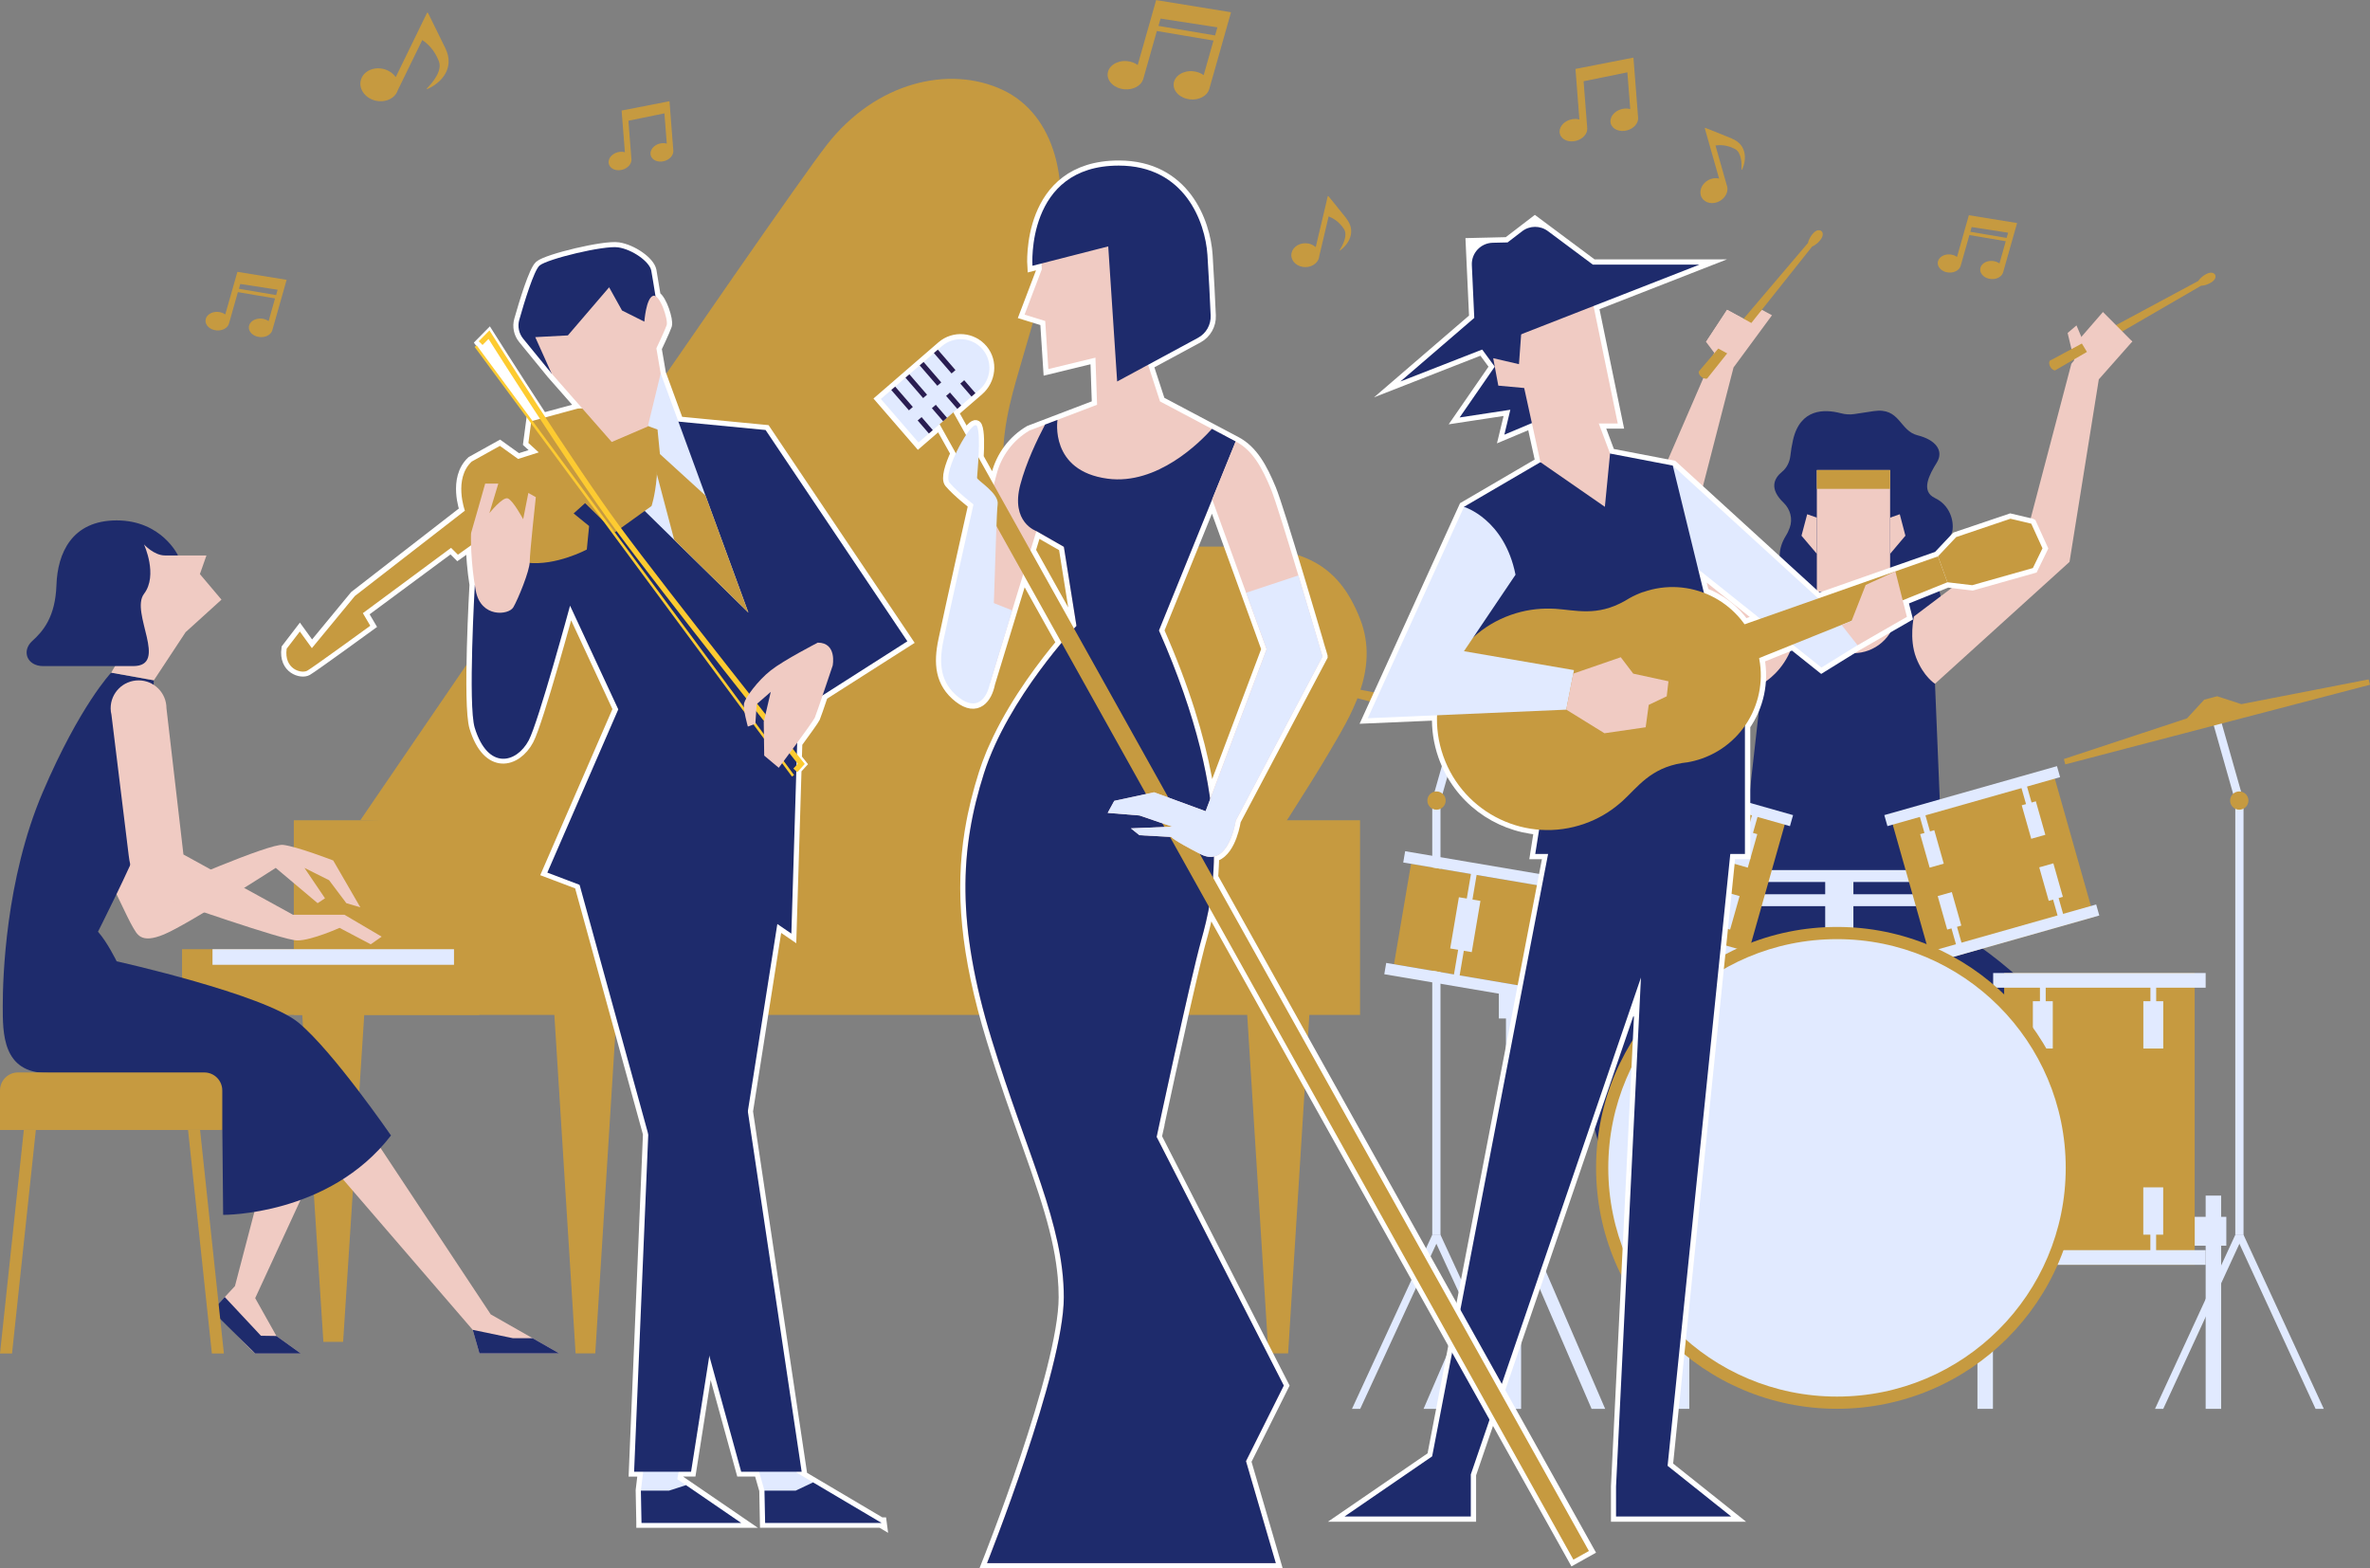 <?xml version="1.0" encoding="UTF-8"?>
<svg id="_レイヤー_2" data-name="レイヤー 2" xmlns="http://www.w3.org/2000/svg" viewBox="0 0 411.88 272.55">
  <rect x="0" y="0" width="411.88" height="272.55" fill="#808080" stroke="none"/>
  <defs>
    <style>
      .cls-1 {
        stroke-width: .45px;
      }

      .cls-1, .cls-2 {
        stroke: #fdcb31;
      }

      .cls-1, .cls-2, .cls-3 {
        fill: none;
      }

      .cls-1, .cls-2, .cls-3, .cls-4 {
        stroke-miterlimit: 10;
      }

      .cls-2 {
        stroke-width: .93px;
      }

      .cls-5 {
        fill: #e1eaff;
      }

      .cls-6 {
        fill: #c69a40;
      }

      .cls-3 {
        stroke: #291d51;
        stroke-width: .9px;
      }

      .cls-4 {
        fill: #fff;
        stroke: #fff;
        stroke-width: 1.8px;
      }

      .cls-7 {
        fill: #f0cbc3;
      }

      .cls-8 {
        fill: #1e2b6c;
      }
    </style>
  </defs>
  <g id="layout">
    <g>
      <g>
        <g>
          <path class="cls-6" d="M62.62,142.55S135.24,36,143.71,25.15c8.47-10.85,21.22-13.9,30.55-9.52s11.61,16.56,9.14,26.27c-2.47,9.71-5.13,18.28-6.85,24.36-2.86,10.09-6.85,28.74,16.56,28.74h20.63c12.35,0,18.77,2.71,22.63,12.56,3.5,8.94-1.86,17.14-5.29,23.04-3.43,5.9-11.13,17.7-11.13,17.7l-157.32-5.76Z"/>
          <rect class="cls-6" x="51.06" y="142.55" width="185.3" height="33.83"/>
          <rect class="cls-6" x="31.64" y="164.96" width="51.68" height="11.42"/>
          <rect class="cls-5" x="36.93" y="164.96" width="41.97" height="2.71"/>
          <polygon class="cls-6" points="216.51 172.53 220.44 235.2 222.15 235.2 223.86 235.2 227.79 172.53 216.51 172.53"/>
          <polygon class="cls-6" points="96.1 172.53 100.03 235.2 101.74 235.2 103.45 235.2 107.38 172.53 96.1 172.53"/>
          <polygon class="cls-6" points="52.28 172.53 56.2 233.2 57.91 233.2 59.63 233.2 63.55 172.53 52.28 172.53"/>
        </g>
        <g>
          <path class="cls-7" d="M18.51,151.69s3.85,8.28,4.57,9.42,1.28,3,5.42,1.28,19.42-11.56,19.42-11.56l7.28,6.13,1.28-.85-3.57-5.28,4.28,2.14,3,3.99,2.43.72-4.71-8.14s-6.28-2.43-8.71-2.71c-2.43-.29-19.96,7.42-19.96,7.42l-5.31-12.42-5.42,9.85Z"/>
          <polygon class="cls-7" points="65.19 198.08 85.28 228.42 97.19 235.2 83.32 235.2 82.15 231.11 58.72 203.92 65.19 198.08"/>
          <polygon class="cls-8" points="82.15 231.11 89.12 232.56 92.56 232.56 97.19 235.2 83.32 235.2 82.15 231.11"/>
          <path class="cls-7" d="M52.92,207.03l-8.57,18.57,3.69,6.58,4.24,3.04h-7.93c-1.22-.98-4.71-4.9-5.97-6.2-.77-.79-.77-2.04-.03-2.84l2.48-2.67,4.14-15.81,7.95-.67Z"/>
          <polygon class="cls-8" points="48.04 232.18 45.35 232.14 39.06 225.41 36.85 227.81 44.35 235.22 52.28 235.22 48.04 232.18"/>
          <path class="cls-8" d="M26.74,118.23l-7.42-1.33s-5.42,5.66-11.9,20.8C.95,152.83.48,170.01.48,174.77s-.1,11.71,7.8,11.71l30.36,9.9.14,14.75s18.42.19,29.17-13.8c0,0-10.09-14.66-16.08-19.61-6-4.95-31.6-10.66-31.6-10.66,0,0-1.62-3.33-3.24-5.14,0,0,5.81-11.52,7.23-15.42s2.47-28.27,2.47-28.27Z"/>
          <polygon class="cls-7" points="30.93 96.53 35.88 96.53 34.74 99.77 38.49 104.21 32.26 109.86 26.74 118.23 19.32 116.9 21.79 112.71 21.6 93.49 27.31 93.49 30.93 96.53"/>
          <path class="cls-8" d="M25.03,94.63s2.47,5.33,0,8.57c-2.47,3.24,4.38,12.56-1.9,12.56H7.52c-2.86,0-3.81-2.66-1.9-4.38,1.9-1.71,4-4.19,4.19-9.71s2.66-11.23,10.47-11.23,10.66,6.09,10.66,6.09h-2.28c-1.9,0-3.62-1.9-3.62-1.9Z"/>
          <path class="cls-6" d="M3.12,186.38h32.39c1.72,0,3.12,1.4,3.12,3.12v6.87H0v-6.87c0-1.72,1.4-3.12,3.12-3.12Z"/>
          <path class="cls-7" d="M59.86,158.97h-8.95l-19.03-10.47-2.95-25.41c0-2.68-2.17-4.85-4.85-4.85s-4.85,2.17-4.85,4.85c0,.39.05.77.14,1.13.54,4.43,2.51,20.54,3,24.47.57,4.57,2.47,6.47,5.14,7.23s21.7,7.52,24.17,7.52,7.33-2.19,7.33-2.19l5.42,2.86,1.9-1.33-6.47-3.81Z"/>
          <polygon class="cls-6" points="6.23 196.37 4.14 196.37 0 235.22 2.09 235.22 6.23 196.37"/>
          <polygon class="cls-6" points="32.68 196.37 34.77 196.37 38.91 235.22 36.82 235.22 32.68 196.37"/>
        </g>
      </g>
      <g>
        <g>
          <rect class="cls-5" x="388.47" y="139.13" width="1.43" height="75.47"/>
          <polygon class="cls-5" points="403.85 244.84 402.42 244.84 388.47 214.6 389.9 214.6 403.85 244.84"/>
          <polygon class="cls-5" points="374.52 244.84 375.95 244.84 389.9 214.6 388.47 214.6 374.52 244.84"/>
          <rect class="cls-5" x="386.24" y="122.99" width="1.43" height="16.58" transform="translate(-21.14 110.55) rotate(-15.83)"/>
          <polygon class="cls-6" points="389.52 122.37 385.32 121 384.2 121.3 383.07 121.59 380.08 124.84 358.68 131.91 358.92 132.84 385.4 125.92 411.88 119 411.64 118.07 389.52 122.37"/>
          <circle class="cls-6" cx="389.16" cy="139.13" r="1.59"/>
        </g>
        <g>
          <rect class="cls-5" x="248.91" y="139.13" width="1.43" height="75.47" transform="translate(499.25 353.73) rotate(-180)"/>
          <polygon class="cls-5" points="234.96 244.84 236.39 244.84 250.34 214.6 248.91 214.6 234.96 244.84"/>
          <polygon class="cls-5" points="264.29 244.84 262.86 244.84 248.91 214.6 250.34 214.6 264.29 244.84"/>
          <rect class="cls-5" x="251.14" y="122.99" width="1.43" height="16.58" transform="translate(458.34 326.28) rotate(-164.17)"/>
          <polygon class="cls-6" points="249.29 122.37 253.48 121 254.61 121.3 255.74 121.59 258.73 124.84 280.13 131.91 279.88 132.84 253.41 125.92 226.93 119 227.17 118.07 249.29 122.37"/>
          <circle class="cls-6" cx="249.65" cy="139.13" r="1.59"/>
        </g>
        <g>
          <path class="cls-8" d="M300.68,161.54s-18.24,9.99-25.14,27.28c0,0,2.75,17.29,11.03,30.98h32.67v-59.93l-18.56,1.68Z"/>
          <path class="cls-8" d="M339.46,161.54s18.24,9.99,25.14,27.28c0,0-2.75,17.29-11.03,30.98h-32.67v-59.93s18.56,1.68,18.56,1.68Z"/>
          <path class="cls-8" d="M336.27,86.55c-2.55-1.2-.95-4.1.32-6.15,1.27-2.05-.16-3.96-3.34-4.75-3.18-.8-3.02-4.9-7.64-4.2l-3.36.51c-.78.12-1.56.06-2.32-.14-2.84-.75-7.06-.84-8.32,4.63-.21.92-.36,1.84-.46,2.74-.12,1.08-.61,2.11-1.45,2.8-1.41,1.15-2.27,2.95.28,5.39,1.16,1.12,1.61,2.81,1.06,4.32-.17.48-.4.98-.7,1.45-1.27,2.07-1.75,4.93.64,7.32,2.39,2.39-1.69,8.82-1.69,8.82h28.74s-.32-5.79-1.75-8.82c-1.43-3.02,2.7-6.36,3.02-8.19s-.48-4.52-3.02-5.72Z"/>
          <polygon class="cls-8" points="317.82 100.46 317.82 107.62 307.47 107.62 301.27 162.68 319.57 165.86 338.02 161.09 335.8 107.14 326.41 107.14 326.41 100.46 317.82 100.46"/>
          <path class="cls-7" d="M322.11,113.51c3.76,0,6.87-2.76,7.43-6.36h-3.14l-.59-6.68h-7.4l-.59,7.16h-3.05c.75,3.37,3.75,5.89,7.35,5.89Z"/>
          <rect class="cls-7" x="315.75" y="81.69" width="12.73" height="21.16"/>
          <path class="cls-7" d="M311.61,107.62l-17.66-15.36,7.32-28.4,6.68-9.07-1.75-.95-2.23,2.07-3.82-2.07-3.66,5.57,1.43,1.91-14,32.3,22.29,25.22s2.75-1.4,4.55-4.9.85-6.31.85-6.31Z"/>
          <polygon class="cls-7" points="360.54 62.91 359.33 57.87 360.87 56.55 363.38 62.47 360.54 62.91"/>
          <path class="cls-7" d="M332.61,107.14l19.73-14.88,7.64-29.04,5.41-6.68,5.18,2.81-5.82,6.58-5.09,31.72-23.38,21.18s-2-1.23-3.27-4.52c-1.27-3.29-.39-7.17-.39-7.17Z"/>
          <g>
            <g>
              <g>
                <rect class="cls-6" x="243.43" y="153.55" width="42.32" height="17.71" transform="translate(30.91 -41.99) rotate(9.63)"/>
                <rect class="cls-5" x="243.7" y="151.7" width="45.08" height="1.99" transform="translate(29.31 -42.4) rotate(9.63)"/>
                <rect class="cls-5" x="240.41" y="171.12" width="45.08" height="1.99" transform="translate(32.51 -41.58) rotate(9.63)"/>
              </g>
              <rect class="cls-5" x="255.18" y="151.55" width="1" height="6.05" transform="translate(29.47 -40.61) rotate(9.63)"/>
              <rect class="cls-5" x="253.03" y="164.25" width="1" height="6.05" transform="translate(31.57 -40.07) rotate(9.63)"/>
              <rect class="cls-5" x="252.74" y="156.2" width="3.8" height="9.03" transform="translate(30.49 -40.35) rotate(9.63)"/>
              <rect class="cls-5" x="275.47" y="155" width="1" height="6.05" transform="translate(30.34 -43.96) rotate(9.63)"/>
              <rect class="cls-5" x="273.31" y="167.69" width="1" height="6.05" transform="translate(32.43 -43.42) rotate(9.63)"/>
              <rect class="cls-5" x="273.03" y="159.64" width="3.8" height="9.03" transform="translate(31.35 -43.69) rotate(9.63)"/>
            </g>
            <rect class="cls-5" x="260.48" y="171.64" width="5.36" height="5.36"/>
            <rect class="cls-5" x="260.48" y="208.61" width="5.36" height="6.7"/>
            <rect class="cls-5" x="261.72" y="171.64" width="2.88" height="41.41"/>
            <rect class="cls-6" x="259.79" y="206.35" width="6.74" height="2.86"/>
            <rect class="cls-5" x="261.98" y="214.39" width="2.37" height="30.44"/>
            <polygon class="cls-5" points="249.77 244.84 247.4 244.84 260.54 214.39 262.9 214.39 249.77 244.84"/>
            <polygon class="cls-5" points="276.6 244.84 278.96 244.84 265.82 214.39 263.46 214.39 276.6 244.84"/>
          </g>
          <rect class="cls-5" x="306" y="151.21" width="27.66" height="2.07"/>
          <rect class="cls-5" x="306" y="155.41" width="27.66" height="2.07"/>
          <rect class="cls-5" x="306.49" y="163.41" width="26.31" height="4.9" transform="translate(485.51 -153.79) rotate(90)"/>
          <g>
            <g>
              <rect class="cls-6" x="278.06" y="138.59" width="29.28" height="25.26" transform="translate(52.36 -74.12) rotate(15.83)"/>
              <rect class="cls-5" x="280.74" y="137.38" width="31.19" height="1.99" transform="translate(48.99 -75.6) rotate(15.83)"/>
              <rect class="cls-5" x="273.93" y="161.41" width="31.19" height="1.99" transform="translate(55.29 -72.82) rotate(15.83)"/>
            </g>
            <rect class="cls-5" x="286.07" y="136.34" width="1" height="6.05" transform="translate(48.89 -72.89) rotate(15.83)"/>
            <rect class="cls-5" x="284.4" y="139.51" width="2.55" height="6.05" transform="translate(49.72 -72.53) rotate(15.83)"/>
            <rect class="cls-5" x="303.73" y="141.35" width="1" height="6.05" transform="translate(50.93 -77.52) rotate(15.83)"/>
            <rect class="cls-5" x="302.06" y="144.51" width="2.55" height="6.05" transform="translate(51.76 -77.16) rotate(15.83)"/>
            <rect class="cls-5" x="298.88" y="158.43" width="1" height="6.05" transform="translate(543.37 398.45) rotate(-164.17)"/>
            <rect class="cls-5" x="299.01" y="155.26" width="2.55" height="6.05" transform="translate(545.99 392.49) rotate(-164.17)"/>
            <rect class="cls-5" x="281.23" y="153.42" width="1" height="6.05" transform="translate(510.09 383.81) rotate(-164.17)"/>
            <rect class="cls-5" x="281.35" y="150.26" width="2.55" height="6.05" transform="translate(512.72 377.85) rotate(-164.17)"/>
          </g>
          <g>
            <rect class="cls-5" x="383.32" y="207.78" width="2.69" height="37.06"/>
            <rect class="cls-5" x="343.66" y="207.78" width="2.69" height="37.06"/>
            <rect class="cls-5" x="290.89" y="207.78" width="2.69" height="37.06"/>
            <rect class="cls-5" x="381.41" y="211.47" width="5.5" height="5.02"/>
            <rect class="cls-6" x="348.3" y="169.1" width="33.11" height="50.71"/>
            <rect class="cls-5" x="373.71" y="170.71" width="1" height="6.05" transform="translate(748.43 347.47) rotate(-180)"/>
            <rect class="cls-5" x="372.48" y="174" width="3.46" height="8.22" transform="translate(748.43 356.22) rotate(-180)"/>
            <rect class="cls-5" x="354.51" y="170.71" width="1" height="6.05" transform="translate(710.03 347.47) rotate(-180)"/>
            <rect class="cls-5" x="353.28" y="174" width="3.46" height="8.22" transform="translate(710.03 356.22) rotate(-180)"/>
            <rect class="cls-5" x="354.51" y="211.81" width="1" height="6.05"/>
            <rect class="cls-5" x="353.28" y="206.35" width="3.46" height="8.22"/>
            <rect class="cls-5" x="373.71" y="211.81" width="1" height="6.05"/>
            <rect class="cls-5" x="372.48" y="206.35" width="3.46" height="8.22"/>
            <rect class="cls-5" x="346.39" y="169.1" width="36.93" height="2.55"/>
            <rect class="cls-5" x="346.39" y="217.26" width="36.93" height="2.55"/>
          </g>
          <g>
            <g>
              <rect class="cls-6" x="331.75" y="138.59" width="29.28" height="25.26" transform="translate(720.89 202.19) rotate(164.17)"/>
              <rect class="cls-5" x="327.15" y="137.38" width="31.19" height="1.99" transform="translate(710.24 177.99) rotate(164.17)"/>
              <rect class="cls-5" x="333.97" y="161.41" width="31.19" height="1.99" transform="translate(730.17 223.29) rotate(164.17)"/>
            </g>
            <rect class="cls-5" x="352.01" y="136.34" width="1" height="6.05" transform="translate(729.67 177.28) rotate(164.17)"/>
            <rect class="cls-5" x="352.13" y="139.51" width="2.55" height="6.05" transform="translate(732.29 183.24) rotate(164.17)"/>
            <rect class="cls-5" x="334.35" y="141.35" width="1" height="6.05" transform="translate(696.39 191.92) rotate(164.17)"/>
            <rect class="cls-5" x="334.48" y="144.51" width="2.55" height="6.05" transform="translate(699.02 197.88) rotate(164.17)"/>
            <rect class="cls-5" x="339.2" y="158.43" width="1" height="6.05" transform="translate(-31.16 98.8) rotate(-15.83)"/>
            <rect class="cls-5" x="337.53" y="155.26" width="2.55" height="6.05" transform="translate(-30.33 98.43) rotate(-15.83)"/>
            <rect class="cls-5" x="356.85" y="153.42" width="1" height="6.05" transform="translate(-29.12 103.42) rotate(-15.83)"/>
            <rect class="cls-5" x="355.18" y="150.26" width="2.55" height="6.05" transform="translate(-28.3 103.06) rotate(-15.83)"/>
          </g>
          <g>
            <circle class="cls-6" cx="319.25" cy="202.96" r="41.87"/>
            <circle class="cls-5" cx="319.25" cy="202.96" r="39.75"/>
          </g>
        </g>
        <path class="cls-6" d="M314.96,42.82s.64-.19,1.37-1.08.39-1.44.2-1.59-.78-.39-1.52.51c-.73.89-.8,1.56-.8,1.56l-18.99,22.35s-.1.47.47.93,1,.28,1,.28l18.25-22.95Z"/>
        <path class="cls-6" d="M382.51,49.65s.67.06,1.68-.51.88-1.2.77-1.4-.59-.64-1.6-.08c-1.01.56-1.31,1.16-1.31,1.16l-25.83,13.88s-.26.4.1,1.04.83.63.83.63l25.37-14.71Z"/>
        <polygon class="cls-7" points="370.58 59.36 365.47 54.22 361.36 58.96 363.59 62.65 370.58 59.36"/>
        <polygon class="cls-7" points="303.97 55.91 304.62 56.28 300.81 61.77 296.49 59.41 300.15 53.84 303.97 55.91"/>
        <rect class="cls-6" x="315.75" y="81.69" width="12.73" height="3.27"/>
        <polygon class="cls-7" points="315.75 89.96 314.07 89.37 313.08 93.1 315.75 96.25 315.75 89.96"/>
        <polygon class="cls-7" points="328.48 89.96 330.16 89.37 331.14 93.1 328.48 96.25 328.48 89.96"/>
      </g>
      <g>
        <path class="cls-4" d="M353.01,91.01l-3.62-.86-9.43,3.19-3.16,3.35-7.41,2.6h0s-.12.04-.12.04l-13.27,4.66-25.29-23.08-10.9-2.09-1.96-5.23h3.3l-4.21-20.42,18.4-7.19h-18.52l-10.07-7.51-4.75,3.64-6.38.15.6,12.98-12.84,11.05,14.22-5.56,2.19,2.98-6.1,8.83,8.81-1.34-1.05,4.33,4.79-2.01,1.49,6.79-13.29,7.77-16.73,36.74,12.06-.52c-.09,2.35.25,4.75,1.08,7.1,2.61,7.4,9.29,12.2,16.65,12.78l-.67,4.24h2.23l-20.15,104.69-15.23,10.45h21.95v-7.32l29.57-86.35-4.33,88.44v5.23h20.01l-11.05-8.81,10.9-106.33h2.55v-22.31c2.32-3.34,3.29-7.56,2.46-11.73l5.83-2.35,5,3.99,6.27-3.88,8.58-4.93-.73-2.88,7.77-3.13,4.31.52,10.54-2.98,1.67-3.43-1.95-4.29ZM303.19,108.49c-1.78-2.52-4.26-4.41-7.07-5.48l-1-4.1,10.8,8.62-2.73.96Z"/>
        <g>
          <polygon class="cls-5" points="290.71 80.91 316.39 104.36 323.71 107.2 324.76 110.93 316.54 116.01 290.71 95.4 290.71 80.91"/>
          <polygon class="cls-8" points="300.86 146.89 289.81 254.74 300.86 263.55 280.85 263.55 280.85 258.33 285.18 169.89 255.61 256.24 255.61 263.55 233.66 263.55 248.89 253.1 269.65 145.25 300.86 146.89"/>
          <polygon class="cls-8" points="267.71 80.32 254.42 88.08 254.42 113.17 270.32 126.31 266.81 148.41 303.25 148.41 303.25 121.68 296.23 103.46 290.71 80.91 279.81 78.82 267.71 80.32"/>
          <path class="cls-6" d="M285.56,102.88c-.84.3-1.64.66-2.4,1.09h0s-.03.02-.05.03c-.24.14-.48.28-.71.42-4.9,2.79-8.62,1.59-12.22,1.37-.03,0-.07,0-.1,0-.19-.01-.38-.02-.57-.02h0c-2.3-.06-4.64.28-6.94,1.09-10.02,3.54-15.28,14.53-11.74,24.55,3.54,10.02,14.53,15.28,24.55,11.74,2.3-.81,4.34-2.01,6.09-3.51h0c.14-.12.28-.24.43-.37.03-.02.05-.05.08-.07,2.66-2.43,4.81-5.7,10.37-6.6.27-.03.54-.07.81-.11.02,0,.04,0,.06,0h0c.85-.15,1.7-.36,2.55-.66,7.99-2.82,12.18-11.58,9.36-19.57-2.82-7.99-11.58-12.18-19.57-9.36Z"/>
          <polygon class="cls-6" points="281.54 116.1 336.8 96.69 338.44 101.19 284.17 123.04 281.54 116.1"/>
          <polygon class="cls-6" points="336.8 96.69 339.96 93.34 349.39 90.15 353.01 91.01 354.96 95.29 353.29 98.72 342.75 101.7 338.44 101.19 336.8 96.69"/>
          <polygon class="cls-7" points="322.82 112.13 331.4 107.2 329.39 99.28 324.23 101.67 321.77 107.94 320.05 108.61 322.82 112.13"/>
          <path class="cls-5" d="M254.42,88.08s7.02,2.09,8.96,11.8l-8.96,13.29,19.12,3.29-1.34,6.87-34.5,1.49,16.73-36.74Z"/>
          <polygon class="cls-7" points="273.41 117.07 281.67 114.22 283.84 117.07 289.96 118.4 289.66 121.01 286.53 122.5 286 126.39 278.84 127.43 272.19 123.32 273.41 117.07"/>
          <polygon class="cls-8" points="256.06 58.66 259.77 63.72 253.67 72.55 262.48 71.21 261.44 75.54 270.32 71.8 267.26 49.7 256.06 58.66"/>
          <polygon class="cls-7" points="264.57 65.98 267.71 80.32 278.91 88.08 279.81 78.82 275.33 66.87 264.57 65.98"/>
          <polygon class="cls-7" points="276.22 49.7 281.15 73.6 270.55 73.6 265.32 67.47 260.39 67.02 259.5 62.25 263.98 63.29 264.57 55.23 276.22 49.7"/>
          <path class="cls-8" d="M243.37,66.3l51.97-20.31h-18.52l-7.82-5.83c-1.33-.99-3.16-.98-4.47.03l-2.53,1.94-2.59.06c-2.08.05-3.72,1.8-3.62,3.88l.42,9.18-12.84,11.05Z"/>
        </g>
      </g>
      <g>
        <path class="cls-4" d="M201.38,195.85c.03-.16.07-.33.11-.51.04-.2.09-.41.13-.63.43-2.02,1.06-4.93,1.78-8.21.08-.35.16-.71.24-1.08.02-.1.04-.2.07-.31.23-1.06.47-2.16.72-3.26.02-.11.05-.21.07-.32.19-.86.38-1.73.58-2.6.02-.11.05-.22.07-.33.08-.38.17-.75.25-1.13.02-.11.05-.22.07-.33.08-.37.17-.75.25-1.12.02-.11.05-.22.07-.32.08-.37.17-.74.25-1.1.19-.81.37-1.61.55-2.39.13-.57.26-1.13.39-1.67.07-.31.15-.62.22-.93.07-.32.15-.63.22-.93.12-.49.23-.97.34-1.42.07-.28.13-.55.2-.81.15-.61.29-1.17.42-1.68.06-.22.11-.42.16-.62.08-.3.16-.58.23-.84.42-1.5.93-3.39,1.36-5.72l63.32,113.41,2.7-1.51-65.35-117.04c.01-.18.03-.36.04-.54.03-.44.06-.9.08-1.37.01-.23.02-.47.03-.71.01-.33.02-.66.02-1,.02,0,.03,0,.05,0,.11-.03.22-.06.33-.1,2.67-1.02,3.4-6.13,3.4-6.13l15.08-28.52s0-.02-.02-.06c-.01-.04-.03-.1-.05-.19-.01-.04-.02-.08-.04-.12-.04-.14-.09-.31-.15-.52-.01-.04-.02-.08-.04-.12-.04-.13-.08-.28-.13-.43-.02-.05-.03-.11-.05-.16-.01-.05-.03-.09-.04-.14-.02-.07-.04-.14-.06-.22-.01-.05-.03-.1-.04-.15,0-.03-.02-.07-.03-.1-.77-2.61-2.12-7.2-3.53-11.87,0,0,0,0,0,0h0c-1.98-6.57-4.06-13.31-4.78-15.02-1.49-3.58-3.14-6.72-6.12-8.26h0s-3.25-1.72-3.25-1.72l-9.89-5.24-2.08-6.36,8.67-4.68c1.41-.76,2.27-2.27,2.2-3.87-.12-2.68-.32-6.95-.56-10.54-.38-5.73-3.95-15.52-15.41-15.52-16.22,0-15,17.42-15,17.42l1.57-.4.07,1.01h0s-3,7.88-3,7.88l3.59,1.11.54,8.35,8.18-1.99.28,8.19-11.75,4.48c-2.85,1.68-4.91,4.43-5.72,7.64l-.48,1.78-2.66-4.77c.12-2.1.15-4.52-.26-5.4-.25-.56-1.04.2-1.92,1.51l-2.2-3.94,4.41-3.81c2.08-1.8,2.46-4.97.7-7.09-1.79-2.15-5-2.41-7.11-.58l-10.6,9.17,6.54,7.56,3.68-3.18,2.82,5.05c-1.02,2.18-1.69,4.42-1.09,5.13,1.39,1.64,4.16,3.77,4.16,3.77,0,0-4.09,18.21-5.21,23.6-.83,3.97-.62,7.4,2.69,9.97,3.14,2.43,4.88.09,5.38-2.5h0s0,0,0,0l3.86-12.65h0l1.93-6.32,6.66,11.94c-2.91,3.47-7.69,9.68-11.05,16.64-.3.62-.58,1.24-.86,1.87-.11.25-.22.51-.33.76,0,0,0,0,0,0h0c-.04.08-.07.17-.1.26-.43,1.05-.82,2.11-1.16,3.18-1.02,3.21-1.83,6.42-2.38,9.72-.02.14-.05.28-.07.41-1.62,10.09-.8,21.12,3.8,36.11,2.12,6.91,4.27,12.86,6.17,18.21,1.04,2.92,2,5.66,2.85,8.27.17.54.34,1.07.51,1.6.34,1.09.66,2.16.95,3.22.14.51.27,1.01.4,1.51.52,2.05.94,4.05,1.22,6.04.11.79.21,1.59.28,2.38.11,1.19.16,2.38.16,3.57,0,12.74-13.34,46.2-13.34,46.2h50.18l-5.18-17.72,4.93-9.86,1.64-3.29h0s-22.1-43.21-22.1-43.21c0,0,.1-.45.27-1.24.03-.15.07-.32.11-.49ZM216.57,103.01h0l2.03,5.59,1.53,4.22-9.81,26.05c-.03-.23-.07-.47-.1-.71-.1-.64-.2-1.29-.32-1.95-.06-.33-.12-.67-.18-1-1.33-7.1-3.87-15.58-8.31-25.64l13.16-32.41-3.9,9.61,5.9,16.24ZM180.11,92.31l4.77,2.73.3,1.89,1.89,11.85s-.15.16-.41.45l-7.57-13.56,1.02-3.35Z"/>
        <g>
          <polygon class="cls-7" points="195.95 60.8 194.5 36.26 180.8 42.7 181.06 46.79 181.06 46.79 178.06 54.68 181.65 55.79 182.19 64.14 195.95 60.8"/>
          <path class="cls-7" d="M189.96,50.2l.7,20.14-11.75,4.48c-2.85,1.68-4.91,4.43-5.72,7.64l-9.02,33.68,7.87,2.59,8.07-26.42,4.77,2.73,2.19,13.74s-11.9,12.49-16.08,25.64-4.83,26.13,1.34,46.24c6.17,20.11,12.54,32.06,12.54,44.8s-13.34,46.2-13.34,46.2h50.18l-5.18-17.72,6.57-13.14-22.1-43.21s5.77-27.08,7.77-34.25c1.99-7.17,6.17-23.1-7.37-53.76l13.34-32.85-13.14-6.97-5.66-17.35-5.99-2.19Z"/>
          <g>
            <path class="cls-5" d="M175.91,106.08l-7.42-2.95s-.49.65-1.28,1.72l-3.02,11.29,7.87,2.59,3.86-12.65Z"/>
            <path class="cls-5" d="M172.26,130.98l2.53-5.24c-.92,1.7-1.78,3.45-2.53,5.24Z"/>
          </g>
          <path class="cls-8" d="M201.01,197.58s5.77-27.08,7.77-34.25c1.99-7.17,6.17-23.1-7.37-53.76l13.34-32.85-4.13-2.19c-2.02,2.27-9.48,9.81-18.12,8.66-10.15-1.34-8.72-10.22-8.72-10.22l-2.16.82c-1.4,2.66-3.29,6.62-4.3,10.44-1.74,6.57,2.8,8.07,2.8,8.07l4.77,2.73,2.19,13.74s-11.9,12.49-16.08,25.64c-4.18,13.14-4.83,26.13,1.34,46.24,6.17,20.11,12.54,32.06,12.54,44.8s-13.34,46.2-13.34,46.2h50.18l-5.18-17.72,6.57-13.14-22.1-43.21Z"/>
          <rect class="cls-6" x="217.66" y="56.63" width="3.09" height="228.11" transform="translate(-55.4 128.51) rotate(-29.17)"/>
          <path class="cls-5" d="M169.19,87.67s-2.77-2.13-4.16-3.77c-1.39-1.64,4.03-11.46,4.77-9.82s0,8.51,0,8.96,3.88,2.69,3.58,4.63c-.3,1.94-.85,28.47-1.34,31.06s-2.24,4.93-5.38,2.5c-3.31-2.56-3.52-5.99-2.69-9.97,1.12-5.39,5.21-23.6,5.21-23.6Z"/>
          <path class="cls-7" d="M214.75,76.72c2.99,1.54,4.63,4.68,6.12,8.26s8.96,29.12,8.96,29.12l-15.08,28.52s-1.19,8.36-6.12,5.82-5.08-2.99-5.08-2.99l-5.53-.3-1.49-1.19,7.17-.3-5.67-1.94-5.53-.45,1.14-2.09,6.92-1.49,8.96,3.29,10.6-28.16-9.46-26.05,4.08-10.06Z"/>
          <path class="cls-5" d="M225.65,100l-9.08,3.01,3.56,9.81-10.6,28.16-8.96-3.29-6.92,1.49-1.14,2.09,5.53.45,5.67,1.94-7.17.3,1.49,1.19,5.53.3s.15.45,5.08,2.99c4.93,2.54,6.12-5.82,6.12-5.82l15.08-28.52s-2.03-6.94-4.19-14.1Z"/>
          <path class="cls-8" d="M179.43,46.19l13.17-3.37,1.55,23.48,14.05-7.59c1.41-.76,2.27-2.27,2.2-3.87-.12-2.68-.32-6.95-.56-10.54-.38-5.73-3.95-15.52-15.41-15.52-16.22,0-15,17.42-15,17.42Z"/>
          <g>
            <path class="cls-5" d="M154.03,61.9h14.02c2.76,0,5,2.24,5,5h0c0,2.76-2.24,5-5,5h-14.02v-10h0Z" transform="translate(-3.91 123.29) rotate(-40.86)"/>
            <line class="cls-3" x1="155.23" y1="67.48" x2="158.3" y2="71.02"/>
            <line class="cls-3" x1="157.7" y1="65.34" x2="160.77" y2="68.89"/>
            <line class="cls-3" x1="160.17" y1="63.2" x2="163.24" y2="66.75"/>
            <line class="cls-3" x1="162.64" y1="61.06" x2="165.71" y2="64.61"/>
            <line class="cls-3" x1="159.82" y1="72.78" x2="161.77" y2="75.04"/>
            <line class="cls-3" x1="162.29" y1="70.64" x2="164.24" y2="72.9"/>
            <line class="cls-3" x1="164.76" y1="68.51" x2="166.71" y2="70.76"/>
            <line class="cls-3" x1="167.23" y1="66.37" x2="169.18" y2="68.62"/>
          </g>
        </g>
      </g>
      <g>
        <path class="cls-4" d="M153.21,264.67l-11.91-7.05h0l-2.83-1.67-.04-.17h.89l-9.36-62.63,5.13-32.57,2.44,1.67.87-28.56.84-.92s-.28-.35-.78-.99l.08-2.64c1.47-2.01,2.93-4.05,3.09-4.4.14-.32.74-2.05,1.37-3.91l14.7-9.37-24.64-36.72-15.16-1.46-3.06-8.35-.75-4.38s1.49-3.14,1.79-4.03c.26-.79-.86-4.46-1.95-5.03-.29-1.8-.6-3.7-.74-4.45-.3-1.56-3.29-3.66-5.74-4.03-2.46-.37-12.33,2.01-13.67,3.16-.98.84-2.69,6.49-3.53,9.45-.32,1.13-.07,2.35.68,3.26l4.94,6.05,5.31,6.04c-.49.01-.78.04-.78.04l-6.09,1.65c-5.13-7.84-9.33-14.5-9.33-14.5l-1.45,1.47,9.79,13.29-.99.27-.5,3.78,1.79,1.64-3.58,1.14-3.19-2.29-4.89,2.72c-3.2,3.02-1.18,8.53-1.18,8.53l-19.12,14.83-7.47,9.06-2.09-2.89-2.29,2.99c-.5,3.58,2.59,4.38,3.58,3.82,1-.56,10.95-7.81,10.95-7.81l-1.29-2.19,15.33-11.35,1.19,1.19,2.28-1.63c.05,1.74.23,4.31.64,6.88,0,.05-1.21,20.92-.02,24.8,2.3,7.48,7.28,6.16,9.39,2.19,1.69-3.19,7.18-23.4,7.18-23.4l8.38,18.02-12.33,28.37,5.61,2.12,11.94,43.35-2.46,58.66h1.58l-.39,3.29h0l.11,5.5v.11h17.33,0s0,0,0,0l-9.6-6.57h0l-1.52-1.04.25-1.3h2.15l3.17-20.14,5.55,20.14h3.1l.94,3.29.11,5.61h20.24,0s0,0,0,0Z"/>
        <g>
          <g>
            <polygon class="cls-5" points="137.48 251.7 138.47 255.94 153.21 264.67 132.97 264.67 132.86 259.06 130.11 249.46 137.48 251.7"/>
            <polygon class="cls-8" points="141.3 257.62 138.27 259.06 132.86 259.06 132.97 264.67 153.21 264.67 141.3 257.62"/>
            <polygon class="cls-5" points="118.99 250.36 117.7 257.06 128.81 264.67 111.49 264.67 111.38 259.06 112.48 249.85 118.99 250.36"/>
            <polygon class="cls-8" points="128.81 264.67 119.22 258.1 116.25 259.06 111.38 259.06 111.49 264.67 128.81 264.67"/>
            <polygon class="cls-8" points="135.44 158.37 120.1 255.77 110.2 255.77 114.83 145.5 135.44 158.37"/>
            <polygon class="cls-8" points="100.59 153.27 128.81 255.77 139.32 255.77 124.24 154.81 100.59 153.27"/>
            <path class="cls-8" d="M115.91,73.08l17.14,1.65,24.64,36.72-18.98,12.11-1.18,38.69-5.67-3.88-2.84,6.12-33.9-12.84,12.33-28.37-8.38-18.02s-5.49,20.21-7.18,23.4c-2.11,3.97-7.09,5.29-9.39-2.19-1.19-3.88.02-24.8.02-24.8l6.48-13.33,16.88-15.23h10.04Z"/>
            <path class="cls-8" d="M95.86,64.91l-4.94-6.05c-.74-.91-1-2.13-.68-3.26.84-2.97,2.55-8.61,3.53-9.45,1.34-1.15,11.21-3.53,13.67-3.16,2.46.37,5.44,2.47,5.74,4.03.3,1.56,1.34,8.28,1.34,8.28l-18.67,9.61Z"/>
            <polygon class="cls-5" points="114.83 64.91 130.06 106.46 107.44 84.28 107.44 70.54 114.83 64.91"/>
            <polygon class="cls-6" points="122.61 86.13 114.69 78.91 114.27 74.65 111.46 73.61 109.8 75.9 113.34 79.33 117.17 93.81 130.06 106.46 122.61 86.13"/>
            <path class="cls-6" d="M86.85,77.47l3.19,2.29,3.58-1.14-1.79-1.64.5-3.78,8.06-2.19s5.67-.6,8.96,2.49,5.08,6.17,4.78,9.46-.9,4.98-.9,4.98l-6.37,4.58-5.18-5.08-1.99,1.79,2.69,2.19-.4,4.08s-5.38,2.89-10.35,2.29-9.26-3.38-9.26-3.38l-2.79,1.99-1.19-1.19-15.33,11.35,1.29,2.19s-9.96,7.25-10.95,7.81c-1,.56-4.08-.24-3.58-3.82l2.29-2.99,2.09,2.89,7.47-9.06,19.12-14.83s-2.01-5.52,1.18-8.53l4.89-2.72Z"/>
            <path class="cls-7" d="M93.02,58.59l2.84,6.32,10.45,11.9,6.27-2.69,2.24-9.21-.75-4.38s1.49-3.14,1.79-4.03-1.19-5.53-2.39-5.08-1.49,4.48-1.49,4.48l-3.88-1.94-2.24-4.03-7.17,8.36-5.67.3Z"/>
          </g>
          <path class="cls-7" d="M84.32,84.05h2.28l-1.55,5.13s2.28-2.85,3.18-2.57,2.69,3.62,2.69,3.62l.9-4.56,1.3.73s-1.06,9.69-1.06,11.24-2.04,6.52-2.85,7.9-5.62,1.87-6.52-2.85-.9-9.86-.81-10.1,2.44-8.55,2.44-8.55Z"/>
          <path class="cls-2" d="M83.53,59.63l1.45-1.47s14.26,22.61,22.33,33.56c8.06,10.96,31.94,41.03,31.94,41.03l-1.03,1.14"/>
          <line class="cls-1" x1="82.66" y1="60.15" x2="137.82" y2="134.83"/>
          <path class="cls-7" d="M142.11,111.69s-5.86,3.01-8.15,4.81-4.4,4.72-4.64,5.7.65,4.07.65,4.07l1.3-.49.24-3.42,2.44-2.12-1.22,5.21.08,5.86,2.53,2.12s5.95-7.98,6.27-8.72,3.1-9.04,3.1-9.04c0,0,.81-3.99-2.61-3.99Z"/>
        </g>
      </g>
      <path class="cls-6" d="M200.93,0l-.82,2.89-2.39,8.41c-.5-.37-1.15-.62-1.87-.68-1.73-.15-3.23.83-3.35,2.18-.12,1.35,1.19,2.57,2.92,2.72,1.54.13,2.89-.62,3.25-1.74h0s2.38-8.39,2.38-8.39l9.84,1.66-1.7,6.01c-.5-.37-1.15-.61-1.87-.68-1.73-.15-3.23.83-3.35,2.18-.12,1.35,1.19,2.57,2.92,2.72,1.54.13,2.89-.62,3.25-1.74h0s2.96-10.45,2.96-10.45l.84-2.96-13.06-2.12ZM211.17,6.16l-9.84-1.66.36-1.27,9.88,1.52-.4,1.41Z"/>
      <path class="cls-6" d="M342.17,37.4l-.53,1.85-1.53,5.4c-.32-.23-.74-.39-1.2-.43-1.11-.1-2.07.53-2.15,1.4-.07.87.77,1.65,1.88,1.74.99.09,1.85-.4,2.09-1.12h0s1.53-5.39,1.53-5.39l6.32,1.07-1.09,3.86c-.32-.23-.74-.39-1.2-.43-1.11-.1-2.07.53-2.15,1.4-.07.87.77,1.65,1.88,1.74.99.09,1.85-.4,2.09-1.12h0s1.9-6.71,1.9-6.71l.54-1.9-8.38-1.36ZM348.74,41.35l-6.32-1.07.23-.82,6.34.98-.26.91Z"/>
      <path class="cls-6" d="M41.26,47.23l-.54,1.9-1.57,5.52c-.33-.24-.75-.4-1.23-.44-1.14-.1-2.12.54-2.2,1.43-.08.89.78,1.69,1.92,1.78,1.01.09,1.9-.41,2.14-1.14h0s1.56-5.51,1.56-5.51l6.46,1.09-1.12,3.95c-.33-.24-.75-.4-1.23-.44-1.14-.1-2.12.54-2.2,1.43-.08.89.78,1.69,1.92,1.78,1.01.09,1.9-.41,2.14-1.14h0s1.95-6.86,1.95-6.86l.55-1.95-8.57-1.39ZM47.98,51.28l-6.46-1.09.24-.84,6.49,1-.26.93Z"/>
      <path class="cls-6" d="M233.99,37.96c-2.18-2.73-3.1-3.84-3.1-3.84-.07-.08-.14-.06-.16.04l-.24,1.04-.47,2-1.36,5.75c-.45-.42-1.1-.68-1.83-.68-1.35.01-2.43.95-2.41,2.1.01,1.14,1.11,2.06,2.46,2.05,1.06-.01,1.96-.6,2.28-1.41h0s.01-.05.01-.05c.05-.14.09-.29.1-.44l1.63-6.91c.71.27,1.79.86,2.65,2.17.74,1.11-.24,2.9-.69,3.61-.12.19,0,.17.09.1,1.4-1.05,2.84-3.25,1.02-5.52Z"/>
      <path class="cls-6" d="M77.39,8.36c-2.1-4.3-2.98-6.06-2.98-6.06-.06-.13-.17-.13-.23,0l-.64,1.31-1.23,2.53-3.54,7.27c-.48-.7-1.27-1.24-2.24-1.45-1.8-.38-3.53.54-3.85,2.08-.33,1.53.87,3.09,2.67,3.47,1.42.3,2.79-.21,3.47-1.19h0s.03-.06.03-.06c.11-.17.2-.36.27-.56l4.26-8.74c.87.57,2.13,1.69,2.89,3.69.65,1.71-1.19,3.8-2,4.62-.22.22-.06.23.1.16,2.18-.98,4.77-3.49,3.02-7.07Z"/>
      <path class="cls-6" d="M301,24.08c-3.24-1.32-4.58-1.84-4.58-1.84-.1-.04-.15.01-.13.11l.29,1.02.56,1.98,1.62,5.68c-.6-.15-1.3-.06-1.93.3-1.17.67-1.65,2.02-1.08,3.01.57.99,1.98,1.26,3.14.59.92-.53,1.42-1.48,1.31-2.34h0s-.01-.05-.01-.05c-.02-.15-.06-.29-.12-.43l-1.94-6.83c.75-.11,1.98-.12,3.37.6,1.19.61,1.2,2.65,1.16,3.49-.01.23.08.15.13.04.71-1.6.89-4.22-1.8-5.32Z"/>
      <path class="cls-6" d="M273.8,11.98l.18,2.32.5,6.47c-.46-.13-1-.14-1.54.01-1.3.36-2.13,1.47-1.85,2.49.28,1.02,1.56,1.55,2.86,1.19,1.16-.32,1.94-1.23,1.9-2.14h0s-.64-8.2-.64-8.2l7.61-1.55.5,6.39c-.47-.13-1-.14-1.54.01-1.3.36-2.13,1.47-1.85,2.49.28,1.02,1.56,1.55,2.86,1.19,1.16-.32,1.94-1.23,1.9-2.14h0s-.63-8.12-.63-8.12l-.19-2.38-10.08,1.97Z"/>
      <path class="cls-6" d="M108.03,19.22l.15,1.91.42,5.33c-.38-.11-.83-.11-1.27,0-1.07.29-1.75,1.21-1.52,2.05.23.84,1.28,1.28,2.36.98.95-.26,1.59-1.01,1.57-1.76h0s-.53-6.75-.53-6.75l6.26-1.28.41,5.26c-.38-.11-.83-.11-1.27,0-1.07.29-1.75,1.21-1.52,2.05.23.84,1.28,1.28,2.36.98.95-.26,1.59-1.01,1.57-1.76h0s-.52-6.68-.52-6.68l-.15-1.96-8.3,1.62Z"/>
    </g>
  </g>
</svg>